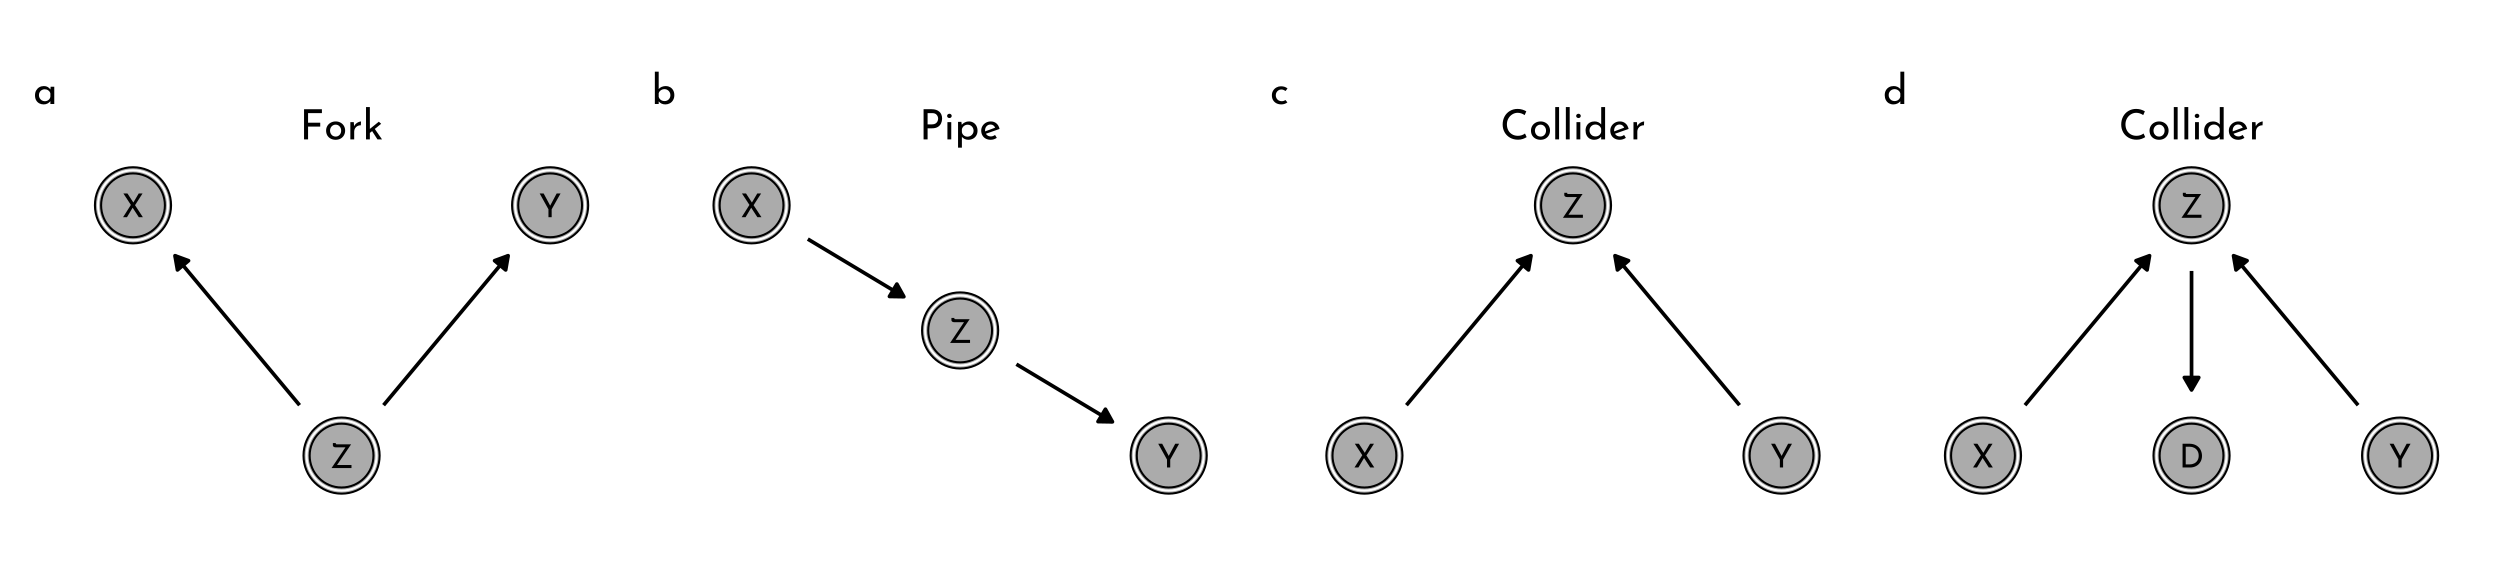 <?xml version="1.0" encoding="UTF-8"?>
<svg xmlns="http://www.w3.org/2000/svg" xmlns:xlink="http://www.w3.org/1999/xlink" width="864pt" height="198pt" viewBox="0 0 864 198" version="1.1">
<defs>
<g>
<symbol overflow="visible" id="glyph0-0">
<path style="stroke:none;" d=""/>
</symbol>
<symbol overflow="visible" id="glyph0-1">
<path style="stroke:none;" d="M 7.484 -1.062 L 7.484 0 L 0.578 0 L 2.516 -2.875 C 4.055 -5.195 5.02 -6.629 5.406 -7.172 L 1.984 -7.172 C 1.734 -7.172 1.516 -7.234 1.328 -7.359 C 1.141 -7.484 1.047 -7.648 1.047 -7.859 L 1.047 -8.641 L 2.062 -8.641 L 2.062 -8.484 C 2.062 -8.359 2.082 -8.281 2.125 -8.25 C 2.176 -8.227 2.281 -8.219 2.438 -8.219 L 7.359 -8.219 L 2.484 -1.062 Z M 7.484 -1.062 "/>
</symbol>
<symbol overflow="visible" id="glyph0-2">
<path style="stroke:none;" d="M 5.844 0 L 3.703 -3.281 L 1.75 0 L 0.391 0 L 3.094 -4.25 L 0.5 -8.219 L 1.906 -8.219 L 3.953 -5.078 L 5.812 -8.219 L 7.141 -8.219 L 4.531 -4.156 L 7.25 0 Z M 5.844 0 "/>
</symbol>
<symbol overflow="visible" id="glyph0-3">
<path style="stroke:none;" d="M 7.547 -8.219 L 4.469 -2.734 L 4.469 0 L 3.359 0 L 3.359 -2.734 L 0.312 -8.219 L 1.688 -8.219 L 3.953 -4 L 6.203 -8.219 Z M 7.547 -8.219 "/>
</symbol>
<symbol overflow="visible" id="glyph0-4">
<path style="stroke:none;" d="M 1.188 -8.219 L 3.438 -8.219 C 4.457 -8.219 5.301 -8.016 5.969 -7.609 C 6.645 -7.203 7.133 -6.676 7.438 -6.031 C 7.75 -5.395 7.906 -4.723 7.906 -4.016 C 7.906 -3.223 7.719 -2.52 7.344 -1.906 C 6.977 -1.289 6.484 -0.816 5.859 -0.484 C 5.234 -0.16 4.555 0 3.828 0 L 1.188 0 Z M 3.625 -1.062 C 4.227 -1.062 4.766 -1.18 5.234 -1.422 C 5.711 -1.66 6.086 -2.008 6.359 -2.469 C 6.629 -2.926 6.766 -3.469 6.766 -4.094 C 6.766 -4.738 6.625 -5.289 6.344 -5.75 C 6.062 -6.219 5.688 -6.57 5.219 -6.812 C 4.758 -7.051 4.258 -7.172 3.719 -7.172 L 2.281 -7.172 L 2.281 -1.062 Z M 3.625 -1.062 "/>
</symbol>
<symbol overflow="visible" id="glyph1-0">
<path style="stroke:none;" d=""/>
</symbol>
<symbol overflow="visible" id="glyph1-1">
<path style="stroke:none;" d="M 7.672 -10.422 L 7.672 -9.078 L 2.891 -9.078 L 2.891 -5.766 L 7.094 -5.766 L 7.094 -4.422 L 2.891 -4.422 L 2.891 0 L 1.5 0 L 1.5 -10.422 Z M 7.672 -10.422 "/>
</symbol>
<symbol overflow="visible" id="glyph1-2">
<path style="stroke:none;" d="M 0.641 -3.047 C 0.641 -3.629 0.781 -4.16 1.062 -4.641 C 1.352 -5.129 1.75 -5.508 2.25 -5.781 C 2.758 -6.062 3.332 -6.203 3.969 -6.203 C 4.594 -6.203 5.148 -6.062 5.641 -5.781 C 6.141 -5.508 6.523 -5.133 6.797 -4.656 C 7.078 -4.176 7.219 -3.641 7.219 -3.047 C 7.219 -2.441 7.078 -1.895 6.797 -1.406 C 6.523 -0.926 6.141 -0.547 5.641 -0.266 C 5.141 0.004 4.57 0.141 3.938 0.141 C 3.312 0.141 2.75 0.008 2.25 -0.25 C 1.75 -0.508 1.352 -0.879 1.062 -1.359 C 0.781 -1.848 0.641 -2.41 0.641 -3.047 Z M 2 -3.031 C 2 -2.656 2.082 -2.305 2.25 -1.984 C 2.414 -1.672 2.645 -1.422 2.938 -1.234 C 3.238 -1.055 3.566 -0.969 3.922 -0.969 C 4.473 -0.969 4.93 -1.16 5.297 -1.547 C 5.66 -1.941 5.844 -2.438 5.844 -3.031 C 5.844 -3.613 5.66 -4.102 5.297 -4.5 C 4.93 -4.895 4.473 -5.094 3.922 -5.094 C 3.555 -5.094 3.227 -5 2.938 -4.812 C 2.645 -4.625 2.414 -4.375 2.25 -4.062 C 2.082 -3.75 2 -3.406 2 -3.031 Z M 2 -3.031 "/>
</symbol>
<symbol overflow="visible" id="glyph1-3">
<path style="stroke:none;" d="M 2.469 -4.547 C 2.613 -4.879 2.828 -5.172 3.109 -5.422 C 3.398 -5.672 3.703 -5.859 4.016 -5.984 C 4.336 -6.117 4.617 -6.191 4.859 -6.203 L 4.797 -4.875 C 4.367 -4.883 3.977 -4.797 3.625 -4.609 C 3.27 -4.422 2.992 -4.156 2.797 -3.812 C 2.598 -3.469 2.5 -3.102 2.5 -2.719 L 2.5 0 L 1.172 0 L 1.172 -5.969 L 2.359 -5.969 Z M 2.469 -4.547 "/>
</symbol>
<symbol overflow="visible" id="glyph1-4">
<path style="stroke:none;" d="M 3.281 -2.859 L 2.5 -2.234 L 2.5 0 L 1.172 0 L 1.172 -11.172 L 2.5 -11.172 L 2.5 -3.625 L 5.594 -6.109 L 6.406 -5.391 L 4.203 -3.609 L 6.703 0 L 5.125 0 Z M 3.281 -2.859 "/>
</symbol>
<symbol overflow="visible" id="glyph1-5">
<path style="stroke:none;" d="M 7.297 -5.969 L 7.297 0 L 5.953 0 L 5.953 -0.984 C 5.742 -0.703 5.438 -0.441 5.031 -0.203 C 4.625 0.023 4.164 0.141 3.656 0.141 C 3.094 0.141 2.582 0.02 2.125 -0.219 C 1.664 -0.469 1.301 -0.828 1.031 -1.297 C 0.77 -1.766 0.641 -2.328 0.641 -2.984 C 0.641 -3.641 0.773 -4.207 1.047 -4.688 C 1.328 -5.176 1.695 -5.551 2.156 -5.812 C 2.625 -6.07 3.145 -6.203 3.719 -6.203 C 4.227 -6.203 4.672 -6.094 5.047 -5.875 C 5.422 -5.656 5.723 -5.367 5.953 -5.016 L 6.047 -5.969 Z M 4.016 -0.969 C 4.504 -0.969 4.926 -1.102 5.281 -1.375 C 5.633 -1.645 5.859 -2.02 5.953 -2.5 L 5.953 -3.672 C 5.836 -4.098 5.598 -4.441 5.234 -4.703 C 4.867 -4.961 4.445 -5.094 3.969 -5.094 C 3.613 -5.094 3.285 -5.004 2.984 -4.828 C 2.68 -4.66 2.441 -4.422 2.266 -4.109 C 2.086 -3.797 2 -3.441 2 -3.047 C 2 -2.672 2.086 -2.32 2.266 -2 C 2.453 -1.688 2.695 -1.438 3 -1.25 C 3.312 -1.062 3.648 -0.969 4.016 -0.969 Z M 4.016 -0.969 "/>
</symbol>
<symbol overflow="visible" id="glyph1-6">
<path style="stroke:none;" d="M 4.297 -10.422 C 5.43 -10.422 6.316 -10.133 6.953 -9.562 C 7.586 -9 7.906 -8.207 7.906 -7.188 C 7.906 -6.602 7.785 -6.055 7.547 -5.547 C 7.316 -5.035 6.941 -4.617 6.422 -4.297 C 5.898 -3.984 5.238 -3.828 4.438 -3.828 L 2.891 -3.828 L 2.891 0 L 1.5 0 L 1.5 -10.422 Z M 4.438 -5.188 C 4.938 -5.188 5.344 -5.289 5.656 -5.5 C 5.969 -5.707 6.191 -5.961 6.328 -6.266 C 6.461 -6.578 6.531 -6.875 6.531 -7.156 C 6.531 -7.656 6.363 -8.098 6.031 -8.484 C 5.707 -8.879 5.203 -9.078 4.516 -9.078 L 2.891 -9.078 L 2.891 -5.188 Z M 4.438 -5.188 "/>
</symbol>
<symbol overflow="visible" id="glyph1-7">
<path style="stroke:none;" d="M 2.5 -5.969 L 2.5 0 L 1.172 0 L 1.172 -5.969 Z M 1.062 -8.109 C 1.062 -8.328 1.141 -8.504 1.297 -8.641 C 1.461 -8.785 1.656 -8.859 1.875 -8.859 C 2.082 -8.859 2.266 -8.785 2.422 -8.641 C 2.578 -8.504 2.656 -8.328 2.656 -8.109 C 2.656 -7.898 2.578 -7.723 2.422 -7.578 C 2.266 -7.441 2.082 -7.375 1.875 -7.375 C 1.656 -7.375 1.461 -7.441 1.297 -7.578 C 1.141 -7.723 1.062 -7.898 1.062 -8.109 Z M 1.062 -8.109 "/>
</symbol>
<symbol overflow="visible" id="glyph1-8">
<path style="stroke:none;" d="M 4.938 -6.203 C 5.5 -6.203 6.004 -6.066 6.453 -5.797 C 6.898 -5.535 7.254 -5.16 7.516 -4.672 C 7.773 -4.191 7.906 -3.633 7.906 -3 C 7.906 -2.375 7.766 -1.82 7.484 -1.344 C 7.211 -0.875 6.832 -0.508 6.344 -0.25 C 5.852 0.008 5.305 0.141 4.703 0.141 C 4.266 0.141 3.848 0.047 3.453 -0.141 C 3.055 -0.328 2.738 -0.578 2.5 -0.891 L 2.5 2.859 L 1.172 2.859 L 1.172 -6.062 L 2.328 -6.062 L 2.453 -5.062 C 2.754 -5.406 3.117 -5.68 3.547 -5.891 C 3.973 -6.098 4.438 -6.203 4.938 -6.203 Z M 4.438 -0.938 C 4.812 -0.938 5.16 -1.023 5.484 -1.203 C 5.805 -1.379 6.062 -1.625 6.25 -1.938 C 6.445 -2.25 6.547 -2.598 6.547 -2.984 C 6.547 -3.379 6.453 -3.734 6.266 -4.047 C 6.086 -4.367 5.844 -4.617 5.531 -4.797 C 5.227 -4.984 4.895 -5.078 4.531 -5.078 C 4.02 -5.078 3.582 -4.93 3.219 -4.641 C 2.852 -4.359 2.613 -3.977 2.5 -3.5 L 2.5 -2.5 C 2.582 -2.039 2.801 -1.664 3.156 -1.375 C 3.52 -1.082 3.945 -0.938 4.438 -0.938 Z M 4.438 -0.938 "/>
</symbol>
<symbol overflow="visible" id="glyph1-9">
<path style="stroke:none;" d="M 3.969 -1.016 C 4.457 -1.016 4.941 -1.188 5.422 -1.531 L 6.031 -0.531 C 5.719 -0.32 5.375 -0.156 5 -0.031 C 4.633 0.082 4.281 0.141 3.938 0.141 C 3.27 0.141 2.688 0.004 2.188 -0.266 C 1.695 -0.535 1.316 -0.91 1.047 -1.391 C 0.773 -1.879 0.641 -2.426 0.641 -3.031 C 0.641 -3.613 0.785 -4.145 1.078 -4.625 C 1.379 -5.113 1.781 -5.5 2.281 -5.781 C 2.789 -6.062 3.352 -6.203 3.969 -6.203 C 4.738 -6.203 5.383 -5.973 5.906 -5.516 C 6.438 -5.066 6.797 -4.43 6.984 -3.609 L 2.266 -1.953 C 2.43 -1.66 2.66 -1.43 2.953 -1.266 C 3.254 -1.098 3.594 -1.016 3.969 -1.016 Z M 3.859 -5.141 C 3.316 -5.141 2.863 -4.945 2.5 -4.562 C 2.145 -4.176 1.969 -3.688 1.969 -3.094 C 1.969 -2.945 1.973 -2.836 1.984 -2.766 L 5.453 -4.047 C 5.316 -4.367 5.113 -4.629 4.844 -4.828 C 4.582 -5.035 4.254 -5.141 3.859 -5.141 Z M 3.859 -5.141 "/>
</symbol>
<symbol overflow="visible" id="glyph1-10">
<path style="stroke:none;" d="M 4.984 -6.203 C 5.523 -6.203 6.016 -6.07 6.453 -5.812 C 6.898 -5.562 7.254 -5.195 7.516 -4.719 C 7.773 -4.25 7.906 -3.703 7.906 -3.078 C 7.906 -2.43 7.766 -1.863 7.484 -1.375 C 7.211 -0.883 6.836 -0.508 6.359 -0.25 C 5.879 0.008 5.363 0.141 4.812 0.141 C 4.32 0.141 3.875 0.047 3.469 -0.141 C 3.07 -0.336 2.75 -0.598 2.5 -0.922 L 2.5 0 L 1.172 0 L 1.172 -11.172 L 2.5 -11.172 L 2.5 -5.172 C 2.75 -5.484 3.094 -5.734 3.531 -5.922 C 3.969 -6.109 4.453 -6.203 4.984 -6.203 Z M 4.531 -1.016 C 5.113 -1.016 5.594 -1.207 5.969 -1.594 C 6.352 -1.988 6.547 -2.484 6.547 -3.078 C 6.547 -3.461 6.453 -3.812 6.266 -4.125 C 6.086 -4.438 5.844 -4.68 5.531 -4.859 C 5.227 -5.047 4.895 -5.141 4.531 -5.141 C 4.031 -5.141 3.594 -5.004 3.219 -4.734 C 2.852 -4.473 2.613 -4.129 2.5 -3.703 L 2.5 -2.5 C 2.613 -2.062 2.852 -1.703 3.219 -1.422 C 3.594 -1.148 4.031 -1.016 4.531 -1.016 Z M 4.531 -1.016 "/>
</symbol>
<symbol overflow="visible" id="glyph1-11">
<path style="stroke:none;" d="M 9.141 -0.781 C 8.805 -0.562 8.383 -0.359 7.875 -0.172 C 7.363 0.016 6.801 0.109 6.188 0.109 C 5.125 0.109 4.188 -0.125 3.375 -0.594 C 2.562 -1.062 1.938 -1.691 1.5 -2.484 C 1.062 -3.285 0.844 -4.164 0.844 -5.125 C 0.844 -6.156 1.062 -7.082 1.5 -7.906 C 1.945 -8.727 2.562 -9.367 3.344 -9.828 C 4.133 -10.297 5.02 -10.531 6 -10.531 C 6.594 -10.531 7.141 -10.453 7.641 -10.297 C 8.148 -10.141 8.609 -9.941 9.016 -9.703 L 8.453 -8.391 C 7.66 -8.922 6.859 -9.188 6.047 -9.188 C 5.379 -9.188 4.758 -9.008 4.188 -8.656 C 3.613 -8.301 3.156 -7.816 2.812 -7.203 C 2.477 -6.598 2.312 -5.93 2.312 -5.203 C 2.312 -4.453 2.461 -3.773 2.766 -3.172 C 3.078 -2.566 3.523 -2.094 4.109 -1.75 C 4.691 -1.406 5.363 -1.234 6.125 -1.234 C 7.051 -1.234 7.863 -1.5 8.562 -2.031 Z M 9.141 -0.781 "/>
</symbol>
<symbol overflow="visible" id="glyph1-12">
<path style="stroke:none;" d="M 2.5 -11.172 L 2.5 0 L 1.172 0 L 1.172 -11.172 Z M 2.5 -11.172 "/>
</symbol>
<symbol overflow="visible" id="glyph1-13">
<path style="stroke:none;" d="M 7.391 -11.172 L 7.391 0 L 6.031 0 L 6.031 -0.938 C 5.75 -0.602 5.395 -0.336 4.969 -0.141 C 4.551 0.047 4.094 0.141 3.594 0.141 C 3.039 0.141 2.535 0.008 2.078 -0.25 C 1.629 -0.52 1.273 -0.898 1.016 -1.391 C 0.766 -1.879 0.641 -2.438 0.641 -3.062 C 0.641 -3.707 0.773 -4.266 1.047 -4.734 C 1.316 -5.211 1.688 -5.578 2.156 -5.828 C 2.625 -6.078 3.16 -6.203 3.766 -6.203 C 4.211 -6.203 4.645 -6.109 5.062 -5.922 C 5.477 -5.734 5.805 -5.477 6.047 -5.156 L 6.047 -11.172 Z M 4.016 -1.016 C 4.535 -1.016 4.973 -1.148 5.328 -1.422 C 5.691 -1.703 5.926 -2.078 6.031 -2.547 L 6.031 -3.672 C 5.914 -4.109 5.672 -4.461 5.297 -4.734 C 4.922 -5.004 4.492 -5.141 4.016 -5.141 C 3.648 -5.141 3.312 -5.051 3 -4.875 C 2.695 -4.695 2.453 -4.453 2.266 -4.141 C 2.086 -3.828 2 -3.473 2 -3.078 C 2 -2.691 2.086 -2.344 2.266 -2.031 C 2.453 -1.719 2.695 -1.469 3 -1.281 C 3.312 -1.102 3.648 -1.016 4.016 -1.016 Z M 4.016 -1.016 "/>
</symbol>
<symbol overflow="visible" id="glyph1-14">
<path style="stroke:none;" d="M 6 -0.562 C 5.738 -0.344 5.422 -0.172 5.047 -0.047 C 4.68 0.078 4.305 0.141 3.922 0.141 C 3.273 0.141 2.703 0.008 2.203 -0.25 C 1.711 -0.508 1.328 -0.875 1.047 -1.344 C 0.773 -1.82 0.641 -2.375 0.641 -3 C 0.641 -3.613 0.785 -4.156 1.078 -4.625 C 1.367 -5.102 1.754 -5.473 2.234 -5.734 C 2.711 -5.992 3.227 -6.125 3.781 -6.125 C 4.695 -6.125 5.453 -5.875 6.047 -5.375 L 5.375 -4.5 C 5.176 -4.633 4.953 -4.754 4.703 -4.859 C 4.461 -4.961 4.195 -5.016 3.906 -5.016 C 3.551 -5.016 3.227 -4.926 2.938 -4.75 C 2.645 -4.57 2.41 -4.328 2.234 -4.016 C 2.066 -3.711 1.984 -3.375 1.984 -3 C 1.984 -2.625 2.07 -2.281 2.25 -1.969 C 2.426 -1.664 2.664 -1.422 2.969 -1.234 C 3.281 -1.055 3.633 -0.969 4.031 -0.969 C 4.52 -0.969 4.945 -1.109 5.312 -1.391 Z M 6 -0.562 "/>
</symbol>
</g>
<clipPath id="clip1">
  <path d="M 32 57.117 L 60 57.117 L 60 85 L 32 85 Z M 32 57.117 "/>
</clipPath>
<clipPath id="clip2">
  <path d="M 176 57.117 L 204 57.117 L 204 85 L 176 85 Z M 176 57.117 "/>
</clipPath>
<clipPath id="clip3">
  <path d="M 246 57.117 L 273 57.117 L 273 85 L 246 85 Z M 246 57.117 "/>
</clipPath>
<clipPath id="clip4">
  <path d="M 246 57.117 L 274 57.117 L 274 85 L 246 85 Z M 246 57.117 "/>
</clipPath>
<clipPath id="clip5">
  <path d="M 530 57.117 L 557 57.117 L 557 85 L 530 85 Z M 530 57.117 "/>
</clipPath>
<clipPath id="clip6">
  <path d="M 530 57.117 L 558 57.117 L 558 85 L 530 85 Z M 530 57.117 "/>
</clipPath>
<clipPath id="clip7">
  <path d="M 744 57.117 L 771 57.117 L 771 85 L 744 85 Z M 744 57.117 "/>
</clipPath>
<clipPath id="clip8">
  <path d="M 743 57.117 L 771 57.117 L 771 85 L 743 85 Z M 743 57.117 "/>
</clipPath>
</defs>
<g id="surface194">
<rect x="0" y="0" width="864" height="198" style="fill:rgb(100%,100%,100%);fill-opacity:1;stroke:none;"/>
<path style="fill:none;stroke-width:1.28;stroke-linecap:butt;stroke-linejoin:round;stroke:rgb(0%,0%,0%);stroke-opacity:1;stroke-miterlimit:1;" d="M 103.527 140.031 L 103.484 139.977 L 102.754 139.105 L 102.027 138.23 L 101.297 137.355 L 100.57 136.484 L 99.844 135.609 L 99.113 134.734 L 98.387 133.863 L 97.66 132.988 L 96.93 132.113 L 96.203 131.242 L 95.473 130.367 L 94.746 129.492 L 94.02 128.621 L 93.289 127.746 L 92.562 126.871 L 91.832 126 L 90.379 124.25 L 89.648 123.379 L 88.922 122.504 L 88.191 121.629 L 87.465 120.758 L 86.738 119.883 L 86.008 119.008 L 85.281 118.137 L 84.555 117.262 L 83.824 116.387 L 83.098 115.516 L 82.367 114.641 L 81.641 113.766 L 80.914 112.895 L 80.184 112.02 L 79.457 111.145 L 78.727 110.273 L 77.273 108.523 L 76.543 107.652 L 75.816 106.777 L 75.086 105.902 L 74.359 105.031 L 73.633 104.156 L 72.902 103.281 L 72.176 102.41 L 71.445 101.535 L 70.719 100.66 L 69.992 99.789 L 69.262 98.914 L 68.535 98.039 L 67.809 97.168 L 67.078 96.293 L 66.352 95.418 L 65.621 94.547 L 64.168 92.797 L 63.438 91.926 L 62.711 91.051 L 61.98 90.176 L 61.254 89.305 L 60.527 88.43 L 60.48 88.375 "/>
<path style="fill-rule:nonzero;fill:rgb(0%,0%,0%);fill-opacity:1;stroke-width:1.28;stroke-linecap:butt;stroke-linejoin:round;stroke:rgb(0%,0%,0%);stroke-opacity:1;stroke-miterlimit:1;" d="M 65.156 90.094 L 60.48 88.375 L 61.332 93.285 Z M 65.156 90.094 "/>
<path style="fill:none;stroke-width:1.28;stroke-linecap:butt;stroke-linejoin:round;stroke:rgb(0%,0%,0%);stroke-opacity:1;stroke-miterlimit:1;" d="M 132.562 140.031 L 132.605 139.977 L 133.336 139.105 L 134.789 137.355 L 135.52 136.484 L 136.246 135.609 L 136.977 134.734 L 137.703 133.863 L 138.43 132.988 L 139.16 132.113 L 139.887 131.242 L 140.613 130.367 L 141.344 129.492 L 142.07 128.621 L 142.801 127.746 L 143.527 126.871 L 144.254 126 L 144.984 125.125 L 145.711 124.25 L 146.441 123.379 L 147.895 121.629 L 148.625 120.758 L 149.352 119.883 L 150.082 119.008 L 150.809 118.137 L 151.535 117.262 L 152.266 116.387 L 152.992 115.516 L 153.719 114.641 L 154.449 113.766 L 155.176 112.895 L 155.906 112.02 L 156.633 111.145 L 157.359 110.273 L 158.09 109.398 L 158.816 108.523 L 159.547 107.652 L 161 105.902 L 161.73 105.031 L 162.457 104.156 L 163.188 103.281 L 163.914 102.41 L 164.641 101.535 L 165.371 100.66 L 166.098 99.789 L 166.828 98.914 L 167.555 98.039 L 168.281 97.168 L 169.012 96.293 L 169.738 95.418 L 170.465 94.547 L 171.195 93.672 L 171.922 92.797 L 172.652 91.926 L 174.105 90.176 L 174.836 89.305 L 175.562 88.43 L 175.605 88.375 "/>
<path style="fill-rule:nonzero;fill:rgb(0%,0%,0%);fill-opacity:1;stroke-width:1.28;stroke-linecap:butt;stroke-linejoin:round;stroke:rgb(0%,0%,0%);stroke-opacity:1;stroke-miterlimit:1;" d="M 174.758 93.285 L 175.605 88.375 L 170.934 90.094 Z M 174.758 93.285 "/>
<path style="fill-rule:nonzero;fill:rgb(67.059%,67.059%,67.059%);fill-opacity:1;stroke-width:0.709;stroke-linecap:round;stroke-linejoin:round;stroke:rgb(0%,0%,0%);stroke-opacity:1;stroke-miterlimit:10;" d="M 131.203 157.453 C 131.203 164.719 125.312 170.609 118.043 170.609 C 110.777 170.609 104.887 164.719 104.887 157.453 C 104.887 150.184 110.777 144.293 118.043 144.293 C 125.312 144.293 131.203 150.184 131.203 157.453 "/>
<g clip-path="url(#clip1)" clip-rule="nonzero">
<path style="fill-rule:nonzero;fill:rgb(67.059%,67.059%,67.059%);fill-opacity:1;stroke-width:0.709;stroke-linecap:round;stroke-linejoin:round;stroke:rgb(0%,0%,0%);stroke-opacity:1;stroke-miterlimit:10;" d="M 59.121 70.953 C 59.121 78.223 53.23 84.113 45.965 84.113 C 38.699 84.113 32.805 78.223 32.805 70.953 C 32.805 63.688 38.699 57.797 45.965 57.797 C 53.23 57.797 59.121 63.688 59.121 70.953 "/>
</g>
<g clip-path="url(#clip2)" clip-rule="nonzero">
<path style="fill-rule:nonzero;fill:rgb(67.059%,67.059%,67.059%);fill-opacity:1;stroke-width:0.709;stroke-linecap:round;stroke-linejoin:round;stroke:rgb(0%,0%,0%);stroke-opacity:1;stroke-miterlimit:10;" d="M 203.281 70.953 C 203.281 78.223 197.391 84.113 190.125 84.113 C 182.859 84.113 176.965 78.223 176.965 70.953 C 176.965 63.688 182.859 57.797 190.125 57.797 C 197.391 57.797 203.281 63.688 203.281 70.953 "/>
</g>
<path style="fill-rule:nonzero;fill:rgb(67.059%,67.059%,67.059%);fill-opacity:1;stroke-width:0.709;stroke-linecap:round;stroke-linejoin:round;stroke:rgb(100%,100%,100%);stroke-opacity:1;stroke-miterlimit:10;" d="M 130.137 157.453 C 130.137 164.129 124.723 169.543 118.043 169.543 C 111.367 169.543 105.953 164.129 105.953 157.453 C 105.953 150.773 111.367 145.359 118.043 145.359 C 124.723 145.359 130.137 150.773 130.137 157.453 "/>
<path style="fill-rule:nonzero;fill:rgb(67.059%,67.059%,67.059%);fill-opacity:1;stroke-width:0.709;stroke-linecap:round;stroke-linejoin:round;stroke:rgb(100%,100%,100%);stroke-opacity:1;stroke-miterlimit:10;" d="M 58.055 70.953 C 58.055 77.633 52.641 83.047 45.965 83.047 C 39.285 83.047 33.875 77.633 33.875 70.953 C 33.875 64.277 39.285 58.863 45.965 58.863 C 52.641 58.863 58.055 64.277 58.055 70.953 "/>
<path style="fill-rule:nonzero;fill:rgb(67.059%,67.059%,67.059%);fill-opacity:1;stroke-width:0.709;stroke-linecap:round;stroke-linejoin:round;stroke:rgb(100%,100%,100%);stroke-opacity:1;stroke-miterlimit:10;" d="M 202.215 70.953 C 202.215 77.633 196.801 83.047 190.125 83.047 C 183.445 83.047 178.035 77.633 178.035 70.953 C 178.035 64.277 183.445 58.863 190.125 58.863 C 196.801 58.863 202.215 64.277 202.215 70.953 "/>
<path style="fill-rule:nonzero;fill:rgb(67.059%,67.059%,67.059%);fill-opacity:1;stroke-width:0.709;stroke-linecap:round;stroke-linejoin:round;stroke:rgb(0%,0%,0%);stroke-opacity:1;stroke-miterlimit:10;" d="M 129.07 157.453 C 129.07 163.539 124.133 168.477 118.043 168.477 C 111.957 168.477 107.02 163.539 107.02 157.453 C 107.02 151.363 111.957 146.426 118.043 146.426 C 124.133 146.426 129.07 151.363 129.07 157.453 "/>
<path style="fill-rule:nonzero;fill:rgb(67.059%,67.059%,67.059%);fill-opacity:1;stroke-width:0.709;stroke-linecap:round;stroke-linejoin:round;stroke:rgb(0%,0%,0%);stroke-opacity:1;stroke-miterlimit:10;" d="M 56.988 70.953 C 56.988 77.043 52.055 81.98 45.965 81.98 C 39.875 81.98 34.941 77.043 34.941 70.953 C 34.941 64.867 39.875 59.93 45.965 59.93 C 52.055 59.93 56.988 64.867 56.988 70.953 "/>
<path style="fill-rule:nonzero;fill:rgb(67.059%,67.059%,67.059%);fill-opacity:1;stroke-width:0.709;stroke-linecap:round;stroke-linejoin:round;stroke:rgb(0%,0%,0%);stroke-opacity:1;stroke-miterlimit:10;" d="M 201.148 70.953 C 201.148 77.043 196.215 81.98 190.125 81.98 C 184.035 81.98 179.102 77.043 179.102 70.953 C 179.102 64.867 184.035 59.93 190.125 59.93 C 196.215 59.93 201.148 64.867 201.148 70.953 "/>
<g style="fill:rgb(0%,0%,0%);fill-opacity:1;">
  <use xlink:href="#glyph0-1" x="113.988" y="161.77"/>
</g>
<g style="fill:rgb(0%,0%,0%);fill-opacity:1;">
  <use xlink:href="#glyph0-2" x="42.133" y="75.07"/>
</g>
<g style="fill:rgb(0%,0%,0%);fill-opacity:1;">
  <use xlink:href="#glyph0-3" x="186.188" y="75.07"/>
</g>
<g style="fill:rgb(0%,0%,0%);fill-opacity:1;">
  <use xlink:href="#glyph1-1" x="103.578" y="48.172"/>
  <use xlink:href="#glyph1-2" x="112.06" y="48.172"/>
  <use xlink:href="#glyph1-3" x="119.908" y="48.172"/>
  <use xlink:href="#glyph1-4" x="125.322" y="48.172"/>
</g>
<g style="fill:rgb(0%,0%,0%);fill-opacity:1;">
  <use xlink:href="#glyph1-5" x="11.457" y="35.945"/>
</g>
<path style="fill:none;stroke-width:1.28;stroke-linecap:butt;stroke-linejoin:round;stroke:rgb(0%,0%,0%);stroke-opacity:1;stroke-miterlimit:1;" d="M 279.184 82.621 L 279.398 82.75 L 280.125 83.188 L 280.855 83.625 L 281.582 84.059 L 282.309 84.496 L 283.039 84.934 L 283.766 85.371 L 284.496 85.809 L 285.223 86.246 L 285.949 86.68 L 286.68 87.117 L 288.133 87.992 L 288.863 88.43 L 289.59 88.867 L 290.32 89.305 L 291.047 89.738 L 291.773 90.176 L 292.504 90.613 L 293.23 91.051 L 293.961 91.488 L 294.688 91.926 L 295.414 92.359 L 296.145 92.797 L 296.871 93.234 L 297.602 93.672 L 299.055 94.547 L 299.785 94.98 L 301.238 95.855 L 301.969 96.293 L 302.695 96.73 L 303.426 97.168 L 304.152 97.602 L 304.879 98.039 L 305.609 98.477 L 306.336 98.914 L 307.066 99.352 L 307.793 99.789 L 308.52 100.223 L 309.25 100.66 L 309.977 101.098 L 310.707 101.535 L 312.16 102.41 L 312.375 102.535 "/>
<path style="fill-rule:nonzero;fill:rgb(0%,0%,0%);fill-opacity:1;stroke-width:1.28;stroke-linecap:butt;stroke-linejoin:round;stroke:rgb(0%,0%,0%);stroke-opacity:1;stroke-miterlimit:1;" d="M 307.395 102.453 L 312.375 102.535 L 309.957 98.18 Z M 307.395 102.453 "/>
<path style="fill:none;stroke-width:1.28;stroke-linecap:butt;stroke-linejoin:round;stroke:rgb(0%,0%,0%);stroke-opacity:1;stroke-miterlimit:1;" d="M 351.266 125.871 L 351.477 126 L 352.207 126.434 L 352.934 126.871 L 353.664 127.309 L 355.117 128.184 L 355.848 128.621 L 356.574 129.055 L 357.301 129.492 L 358.031 129.93 L 358.758 130.367 L 359.488 130.805 L 360.215 131.242 L 360.941 131.676 L 361.672 132.113 L 362.398 132.551 L 363.129 132.988 L 364.582 133.863 L 365.312 134.297 L 366.039 134.734 L 366.77 135.172 L 368.223 136.047 L 368.953 136.484 L 369.68 136.918 L 370.406 137.355 L 371.137 137.793 L 371.863 138.23 L 372.594 138.668 L 373.32 139.105 L 374.047 139.539 L 374.777 139.977 L 375.504 140.414 L 376.234 140.852 L 377.688 141.727 L 378.418 142.16 L 379.145 142.598 L 379.875 143.035 L 381.328 143.91 L 382.059 144.348 L 382.785 144.781 L 383.512 145.219 L 384.242 145.656 L 384.453 145.785 "/>
<path style="fill-rule:nonzero;fill:rgb(0%,0%,0%);fill-opacity:1;stroke-width:1.28;stroke-linecap:butt;stroke-linejoin:round;stroke:rgb(0%,0%,0%);stroke-opacity:1;stroke-miterlimit:1;" d="M 379.473 145.699 L 384.453 145.785 L 382.035 141.43 Z M 379.473 145.699 "/>
<g clip-path="url(#clip3)" clip-rule="nonzero">
<path style=" stroke:none;fill-rule:nonzero;fill:rgb(67.059%,67.059%,67.059%);fill-opacity:1;" d="M 272.898 70.953 C 272.898 78.223 267.008 84.113 259.738 84.113 C 252.473 84.113 246.582 78.223 246.582 70.953 C 246.582 63.688 252.473 57.797 259.738 57.797 C 267.008 57.797 272.898 63.688 272.898 70.953 "/>
</g>
<g clip-path="url(#clip4)" clip-rule="nonzero">
<path style="fill:none;stroke-width:0.709;stroke-linecap:round;stroke-linejoin:round;stroke:rgb(0%,0%,0%);stroke-opacity:1;stroke-miterlimit:10;" d="M 272.898 70.953 C 272.898 78.223 267.008 84.113 259.738 84.113 C 252.473 84.113 246.582 78.223 246.582 70.953 C 246.582 63.688 252.473 57.797 259.738 57.797 C 267.008 57.797 272.898 63.688 272.898 70.953 "/>
</g>
<path style="fill-rule:nonzero;fill:rgb(67.059%,67.059%,67.059%);fill-opacity:1;stroke-width:0.709;stroke-linecap:round;stroke-linejoin:round;stroke:rgb(0%,0%,0%);stroke-opacity:1;stroke-miterlimit:10;" d="M 344.977 114.203 C 344.977 121.469 339.086 127.359 331.82 127.359 C 324.551 127.359 318.66 121.469 318.66 114.203 C 318.66 106.938 324.551 101.047 331.82 101.047 C 339.086 101.047 344.977 106.938 344.977 114.203 "/>
<path style="fill-rule:nonzero;fill:rgb(67.059%,67.059%,67.059%);fill-opacity:1;stroke-width:0.709;stroke-linecap:round;stroke-linejoin:round;stroke:rgb(0%,0%,0%);stroke-opacity:1;stroke-miterlimit:10;" d="M 417.059 157.453 C 417.059 164.719 411.168 170.609 403.898 170.609 C 396.633 170.609 390.742 164.719 390.742 157.453 C 390.742 150.184 396.633 144.293 403.898 144.293 C 411.168 144.293 417.059 150.184 417.059 157.453 "/>
<path style="fill-rule:nonzero;fill:rgb(67.059%,67.059%,67.059%);fill-opacity:1;stroke-width:0.709;stroke-linecap:round;stroke-linejoin:round;stroke:rgb(100%,100%,100%);stroke-opacity:1;stroke-miterlimit:10;" d="M 271.832 70.953 C 271.832 77.633 266.418 83.047 259.738 83.047 C 253.062 83.047 247.648 77.633 247.648 70.953 C 247.648 64.277 253.062 58.863 259.738 58.863 C 266.418 58.863 271.832 64.277 271.832 70.953 "/>
<path style="fill-rule:nonzero;fill:rgb(67.059%,67.059%,67.059%);fill-opacity:1;stroke-width:0.709;stroke-linecap:round;stroke-linejoin:round;stroke:rgb(100%,100%,100%);stroke-opacity:1;stroke-miterlimit:10;" d="M 343.91 114.203 C 343.91 120.883 338.496 126.293 331.82 126.293 C 325.141 126.293 319.73 120.883 319.73 114.203 C 319.73 107.527 325.141 102.113 331.82 102.113 C 338.496 102.113 343.91 107.527 343.91 114.203 "/>
<path style="fill-rule:nonzero;fill:rgb(67.059%,67.059%,67.059%);fill-opacity:1;stroke-width:0.709;stroke-linecap:round;stroke-linejoin:round;stroke:rgb(100%,100%,100%);stroke-opacity:1;stroke-miterlimit:10;" d="M 415.992 157.453 C 415.992 164.129 410.578 169.543 403.898 169.543 C 397.223 169.543 391.809 164.129 391.809 157.453 C 391.809 150.773 397.223 145.359 403.898 145.359 C 410.578 145.359 415.992 150.773 415.992 157.453 "/>
<path style="fill-rule:nonzero;fill:rgb(67.059%,67.059%,67.059%);fill-opacity:1;stroke-width:0.709;stroke-linecap:round;stroke-linejoin:round;stroke:rgb(0%,0%,0%);stroke-opacity:1;stroke-miterlimit:10;" d="M 270.762 70.953 C 270.762 77.043 265.828 81.98 259.738 81.98 C 253.652 81.98 248.715 77.043 248.715 70.953 C 248.715 64.867 253.652 59.93 259.738 59.93 C 265.828 59.93 270.762 64.867 270.762 70.953 "/>
<path style="fill-rule:nonzero;fill:rgb(67.059%,67.059%,67.059%);fill-opacity:1;stroke-width:0.709;stroke-linecap:round;stroke-linejoin:round;stroke:rgb(0%,0%,0%);stroke-opacity:1;stroke-miterlimit:10;" d="M 342.844 114.203 C 342.844 120.293 337.906 125.227 331.82 125.227 C 325.73 125.227 320.797 120.293 320.797 114.203 C 320.797 108.113 325.73 103.18 331.82 103.18 C 337.906 103.18 342.844 108.113 342.844 114.203 "/>
<path style="fill-rule:nonzero;fill:rgb(67.059%,67.059%,67.059%);fill-opacity:1;stroke-width:0.709;stroke-linecap:round;stroke-linejoin:round;stroke:rgb(0%,0%,0%);stroke-opacity:1;stroke-miterlimit:10;" d="M 414.926 157.453 C 414.926 163.539 409.988 168.477 403.898 168.477 C 397.812 168.477 392.875 163.539 392.875 157.453 C 392.875 151.363 397.812 146.426 403.898 146.426 C 409.988 146.426 414.926 151.363 414.926 157.453 "/>
<g style="fill:rgb(0%,0%,0%);fill-opacity:1;">
  <use xlink:href="#glyph0-2" x="255.91" y="75.07"/>
</g>
<g style="fill:rgb(0%,0%,0%);fill-opacity:1;">
  <use xlink:href="#glyph0-1" x="327.762" y="118.523"/>
</g>
<g style="fill:rgb(0%,0%,0%);fill-opacity:1;">
  <use xlink:href="#glyph0-3" x="399.961" y="161.566"/>
</g>
<g style="fill:rgb(0%,0%,0%);fill-opacity:1;">
  <use xlink:href="#glyph1-6" x="317.688" y="48.172"/>
  <use xlink:href="#glyph1-7" x="326.255" y="48.172"/>
  <use xlink:href="#glyph1-8" x="329.928" y="48.172"/>
  <use xlink:href="#glyph1-9" x="338.467" y="48.172"/>
</g>
<g style="fill:rgb(0%,0%,0%);fill-opacity:1;">
  <use xlink:href="#glyph1-10" x="225.145" y="35.945"/>
</g>
<path style="fill:none;stroke-width:1.28;stroke-linecap:butt;stroke-linejoin:round;stroke:rgb(0%,0%,0%);stroke-opacity:1;stroke-miterlimit:1;" d="M 486.059 140.031 L 486.102 139.977 L 486.832 139.105 L 487.559 138.23 L 488.289 137.355 L 489.016 136.484 L 489.742 135.609 L 490.473 134.734 L 491.199 133.863 L 491.93 132.988 L 492.656 132.113 L 493.383 131.242 L 494.113 130.367 L 494.84 129.492 L 495.57 128.621 L 497.023 126.871 L 497.754 126 L 499.207 124.25 L 499.938 123.379 L 500.664 122.504 L 501.395 121.629 L 502.121 120.758 L 502.848 119.883 L 503.578 119.008 L 504.305 118.137 L 505.035 117.262 L 505.762 116.387 L 506.488 115.516 L 507.219 114.641 L 507.945 113.766 L 508.676 112.895 L 510.129 111.145 L 510.859 110.273 L 512.312 108.523 L 513.043 107.652 L 513.77 106.777 L 514.5 105.902 L 515.227 105.031 L 515.953 104.156 L 516.684 103.281 L 517.41 102.41 L 518.141 101.535 L 518.867 100.66 L 519.594 99.789 L 520.324 98.914 L 521.051 98.039 L 521.781 97.168 L 523.234 95.418 L 523.965 94.547 L 525.418 92.797 L 526.148 91.926 L 526.875 91.051 L 527.605 90.176 L 528.332 89.305 L 529.059 88.43 L 529.105 88.375 "/>
<path style="fill-rule:nonzero;fill:rgb(0%,0%,0%);fill-opacity:1;stroke-width:1.28;stroke-linecap:butt;stroke-linejoin:round;stroke:rgb(0%,0%,0%);stroke-opacity:1;stroke-miterlimit:1;" d="M 528.258 93.285 L 529.105 88.375 L 524.43 90.094 Z M 528.258 93.285 "/>
<path style="fill:none;stroke-width:1.28;stroke-linecap:butt;stroke-linejoin:round;stroke:rgb(0%,0%,0%);stroke-opacity:1;stroke-miterlimit:1;" d="M 601.184 140.031 L 601.141 139.977 L 600.414 139.105 L 599.684 138.23 L 598.957 137.355 L 598.227 136.484 L 596.773 134.734 L 596.043 133.863 L 595.316 132.988 L 594.586 132.113 L 593.859 131.242 L 593.133 130.367 L 592.402 129.492 L 591.676 128.621 L 590.949 127.746 L 590.219 126.871 L 589.492 126 L 588.762 125.125 L 588.035 124.25 L 587.309 123.379 L 586.578 122.504 L 585.852 121.629 L 585.121 120.758 L 583.668 119.008 L 582.938 118.137 L 582.211 117.262 L 581.48 116.387 L 580.754 115.516 L 580.027 114.641 L 579.297 113.766 L 578.57 112.895 L 577.844 112.02 L 577.113 111.145 L 576.387 110.273 L 575.656 109.398 L 574.93 108.523 L 574.203 107.652 L 573.473 106.777 L 572.746 105.902 L 572.016 105.031 L 570.562 103.281 L 569.832 102.41 L 569.105 101.535 L 568.375 100.66 L 567.648 99.789 L 566.922 98.914 L 566.191 98.039 L 565.465 97.168 L 564.738 96.293 L 564.008 95.418 L 563.281 94.547 L 562.551 93.672 L 561.824 92.797 L 561.098 91.926 L 560.367 91.051 L 559.641 90.176 L 558.91 89.305 L 558.184 88.43 L 558.141 88.375 "/>
<path style="fill-rule:nonzero;fill:rgb(0%,0%,0%);fill-opacity:1;stroke-width:1.28;stroke-linecap:butt;stroke-linejoin:round;stroke:rgb(0%,0%,0%);stroke-opacity:1;stroke-miterlimit:1;" d="M 562.816 90.094 L 558.141 88.375 L 558.988 93.285 Z M 562.816 90.094 "/>
<path style="fill-rule:nonzero;fill:rgb(67.059%,67.059%,67.059%);fill-opacity:1;stroke-width:0.709;stroke-linecap:round;stroke-linejoin:round;stroke:rgb(0%,0%,0%);stroke-opacity:1;stroke-miterlimit:10;" d="M 484.699 157.453 C 484.699 164.719 478.809 170.609 471.543 170.609 C 464.273 170.609 458.383 164.719 458.383 157.453 C 458.383 150.184 464.273 144.293 471.543 144.293 C 478.809 144.293 484.699 150.184 484.699 157.453 "/>
<path style="fill-rule:nonzero;fill:rgb(67.059%,67.059%,67.059%);fill-opacity:1;stroke-width:0.709;stroke-linecap:round;stroke-linejoin:round;stroke:rgb(0%,0%,0%);stroke-opacity:1;stroke-miterlimit:10;" d="M 628.859 157.453 C 628.859 164.719 622.969 170.609 615.703 170.609 C 608.434 170.609 602.543 164.719 602.543 157.453 C 602.543 150.184 608.434 144.293 615.703 144.293 C 622.969 144.293 628.859 150.184 628.859 157.453 "/>
<g clip-path="url(#clip5)" clip-rule="nonzero">
<path style=" stroke:none;fill-rule:nonzero;fill:rgb(67.059%,67.059%,67.059%);fill-opacity:1;" d="M 556.781 70.953 C 556.781 78.223 550.891 84.113 543.621 84.113 C 536.355 84.113 530.465 78.223 530.465 70.953 C 530.465 63.688 536.355 57.797 543.621 57.797 C 550.891 57.797 556.781 63.688 556.781 70.953 "/>
</g>
<g clip-path="url(#clip6)" clip-rule="nonzero">
<path style="fill:none;stroke-width:0.709;stroke-linecap:round;stroke-linejoin:round;stroke:rgb(0%,0%,0%);stroke-opacity:1;stroke-miterlimit:10;" d="M 556.781 70.953 C 556.781 78.223 550.891 84.113 543.621 84.113 C 536.355 84.113 530.465 78.223 530.465 70.953 C 530.465 63.688 536.355 57.797 543.621 57.797 C 550.891 57.797 556.781 63.688 556.781 70.953 "/>
</g>
<path style="fill-rule:nonzero;fill:rgb(67.059%,67.059%,67.059%);fill-opacity:1;stroke-width:0.709;stroke-linecap:round;stroke-linejoin:round;stroke:rgb(100%,100%,100%);stroke-opacity:1;stroke-miterlimit:10;" d="M 483.633 157.453 C 483.633 164.129 478.219 169.543 471.543 169.543 C 464.863 169.543 459.449 164.129 459.449 157.453 C 459.449 150.773 464.863 145.359 471.543 145.359 C 478.219 145.359 483.633 150.773 483.633 157.453 "/>
<path style="fill-rule:nonzero;fill:rgb(67.059%,67.059%,67.059%);fill-opacity:1;stroke-width:0.709;stroke-linecap:round;stroke-linejoin:round;stroke:rgb(100%,100%,100%);stroke-opacity:1;stroke-miterlimit:10;" d="M 627.793 157.453 C 627.793 164.129 622.379 169.543 615.703 169.543 C 609.023 169.543 603.609 164.129 603.609 157.453 C 603.609 150.773 609.023 145.359 615.703 145.359 C 622.379 145.359 627.793 150.773 627.793 157.453 "/>
<path style="fill-rule:nonzero;fill:rgb(67.059%,67.059%,67.059%);fill-opacity:1;stroke-width:0.709;stroke-linecap:round;stroke-linejoin:round;stroke:rgb(100%,100%,100%);stroke-opacity:1;stroke-miterlimit:10;" d="M 555.715 70.953 C 555.715 77.633 550.301 83.047 543.621 83.047 C 536.945 83.047 531.531 77.633 531.531 70.953 C 531.531 64.277 536.945 58.863 543.621 58.863 C 550.301 58.863 555.715 64.277 555.715 70.953 "/>
<path style="fill-rule:nonzero;fill:rgb(67.059%,67.059%,67.059%);fill-opacity:1;stroke-width:0.709;stroke-linecap:round;stroke-linejoin:round;stroke:rgb(0%,0%,0%);stroke-opacity:1;stroke-miterlimit:10;" d="M 482.566 157.453 C 482.566 163.539 477.629 168.477 471.543 168.477 C 465.453 168.477 460.516 163.539 460.516 157.453 C 460.516 151.363 465.453 146.426 471.543 146.426 C 477.629 146.426 482.566 151.363 482.566 157.453 "/>
<path style="fill-rule:nonzero;fill:rgb(67.059%,67.059%,67.059%);fill-opacity:1;stroke-width:0.709;stroke-linecap:round;stroke-linejoin:round;stroke:rgb(0%,0%,0%);stroke-opacity:1;stroke-miterlimit:10;" d="M 626.727 157.453 C 626.727 163.539 621.789 168.477 615.703 168.477 C 609.613 168.477 604.68 163.539 604.68 157.453 C 604.68 151.363 609.613 146.426 615.703 146.426 C 621.789 146.426 626.727 151.363 626.727 157.453 "/>
<path style="fill-rule:nonzero;fill:rgb(67.059%,67.059%,67.059%);fill-opacity:1;stroke-width:0.709;stroke-linecap:round;stroke-linejoin:round;stroke:rgb(0%,0%,0%);stroke-opacity:1;stroke-miterlimit:10;" d="M 554.645 70.953 C 554.645 77.043 549.711 81.98 543.621 81.98 C 537.535 81.98 532.598 77.043 532.598 70.953 C 532.598 64.867 537.535 59.93 543.621 59.93 C 549.711 59.93 554.645 64.867 554.645 70.953 "/>
<g style="fill:rgb(0%,0%,0%);fill-opacity:1;">
  <use xlink:href="#glyph0-2" x="467.711" y="161.566"/>
</g>
<g style="fill:rgb(0%,0%,0%);fill-opacity:1;">
  <use xlink:href="#glyph0-3" x="611.766" y="161.566"/>
</g>
<g style="fill:rgb(0%,0%,0%);fill-opacity:1;">
  <use xlink:href="#glyph0-1" x="539.566" y="75.273"/>
</g>
<g style="fill:rgb(0%,0%,0%);fill-opacity:1;">
  <use xlink:href="#glyph1-11" x="518.473" y="48.172"/>
  <use xlink:href="#glyph1-2" x="528.466" y="48.172"/>
  <use xlink:href="#glyph1-12" x="536.314" y="48.172"/>
  <use xlink:href="#glyph1-12" x="539.986" y="48.172"/>
  <use xlink:href="#glyph1-7" x="543.658" y="48.172"/>
  <use xlink:href="#glyph1-13" x="547.33" y="48.172"/>
  <use xlink:href="#glyph1-9" x="555.869" y="48.172"/>
  <use xlink:href="#glyph1-3" x="563.357" y="48.172"/>
</g>
<g style="fill:rgb(0%,0%,0%);fill-opacity:1;">
  <use xlink:href="#glyph1-14" x="438.922" y="35.945"/>
</g>
<path style="fill:none;stroke-width:1.28;stroke-linecap:butt;stroke-linejoin:round;stroke:rgb(0%,0%,0%);stroke-opacity:1;stroke-miterlimit:1;" d="M 699.836 140.031 L 699.879 139.977 L 700.605 139.105 L 701.336 138.23 L 702.062 137.355 L 702.789 136.484 L 703.52 135.609 L 704.246 134.734 L 704.977 133.863 L 706.43 132.113 L 707.16 131.242 L 707.887 130.367 L 708.617 129.492 L 709.344 128.621 L 710.07 127.746 L 710.801 126.871 L 711.527 126 L 712.254 125.125 L 712.984 124.25 L 713.711 123.379 L 714.441 122.504 L 715.168 121.629 L 715.895 120.758 L 716.625 119.883 L 717.352 119.008 L 718.082 118.137 L 719.535 116.387 L 720.266 115.516 L 720.992 114.641 L 721.723 113.766 L 722.449 112.895 L 723.176 112.02 L 723.906 111.145 L 724.633 110.273 L 725.363 109.398 L 726.09 108.523 L 726.816 107.652 L 727.547 106.777 L 728.273 105.902 L 729 105.031 L 729.73 104.156 L 730.457 103.281 L 731.188 102.41 L 732.641 100.66 L 733.371 99.789 L 734.098 98.914 L 734.828 98.039 L 735.555 97.168 L 736.281 96.293 L 737.012 95.418 L 737.738 94.547 L 738.469 93.672 L 739.195 92.797 L 739.922 91.926 L 740.652 91.051 L 741.379 90.176 L 742.105 89.305 L 742.836 88.43 L 742.879 88.375 "/>
<path style="fill-rule:nonzero;fill:rgb(0%,0%,0%);fill-opacity:1;stroke-width:1.28;stroke-linecap:butt;stroke-linejoin:round;stroke:rgb(0%,0%,0%);stroke-opacity:1;stroke-miterlimit:1;" d="M 742.031 93.285 L 742.879 88.375 L 738.203 90.094 Z M 742.031 93.285 "/>
<path style="fill:none;stroke-width:1.28;stroke-linecap:butt;stroke-linejoin:round;stroke:rgb(0%,0%,0%);stroke-opacity:1;stroke-miterlimit:1;" d="M 814.961 140.031 L 814.914 139.977 L 814.188 139.105 L 813.461 138.23 L 812.73 137.355 L 812.004 136.484 L 811.273 135.609 L 810.547 134.734 L 809.82 133.863 L 809.09 132.988 L 808.363 132.113 L 807.637 131.242 L 806.906 130.367 L 806.18 129.492 L 805.449 128.621 L 803.996 126.871 L 803.266 126 L 802.539 125.125 L 801.809 124.25 L 801.082 123.379 L 800.355 122.504 L 799.625 121.629 L 798.898 120.758 L 798.168 119.883 L 797.441 119.008 L 796.715 118.137 L 795.984 117.262 L 795.258 116.387 L 794.527 115.516 L 793.074 113.766 L 792.344 112.895 L 790.891 111.145 L 790.16 110.273 L 789.434 109.398 L 788.703 108.523 L 787.977 107.652 L 787.25 106.777 L 786.52 105.902 L 785.793 105.031 L 785.062 104.156 L 784.336 103.281 L 783.609 102.41 L 782.879 101.535 L 782.152 100.66 L 781.422 99.789 L 779.969 98.039 L 779.238 97.168 L 777.785 95.418 L 777.055 94.547 L 776.328 93.672 L 775.598 92.797 L 774.871 91.926 L 774.145 91.051 L 773.414 90.176 L 772.688 89.305 L 771.957 88.43 L 771.914 88.375 "/>
<path style="fill-rule:nonzero;fill:rgb(0%,0%,0%);fill-opacity:1;stroke-width:1.28;stroke-linecap:butt;stroke-linejoin:round;stroke:rgb(0%,0%,0%);stroke-opacity:1;stroke-miterlimit:1;" d="M 776.59 90.094 L 771.914 88.375 L 772.762 93.285 Z M 776.59 90.094 "/>
<path style="fill:none;stroke-width:1.28;stroke-linecap:butt;stroke-linejoin:round;stroke:rgb(0%,0%,0%);stroke-opacity:1;stroke-miterlimit:1;" d="M 757.398 93.633 L 757.398 134.773 "/>
<path style="fill-rule:nonzero;fill:rgb(0%,0%,0%);fill-opacity:1;stroke-width:1.28;stroke-linecap:butt;stroke-linejoin:round;stroke:rgb(0%,0%,0%);stroke-opacity:1;stroke-miterlimit:1;" d="M 754.906 130.461 L 757.398 134.773 L 759.887 130.461 Z M 754.906 130.461 "/>
<path style="fill-rule:nonzero;fill:rgb(67.059%,67.059%,67.059%);fill-opacity:1;stroke-width:0.709;stroke-linecap:round;stroke-linejoin:round;stroke:rgb(0%,0%,0%);stroke-opacity:1;stroke-miterlimit:10;" d="M 698.477 157.453 C 698.477 164.719 692.582 170.609 685.316 170.609 C 678.051 170.609 672.16 164.719 672.16 157.453 C 672.16 150.184 678.051 144.293 685.316 144.293 C 692.582 144.293 698.477 150.184 698.477 157.453 "/>
<path style="fill-rule:nonzero;fill:rgb(67.059%,67.059%,67.059%);fill-opacity:1;stroke-width:0.709;stroke-linecap:round;stroke-linejoin:round;stroke:rgb(0%,0%,0%);stroke-opacity:1;stroke-miterlimit:10;" d="M 842.637 157.453 C 842.637 164.719 836.746 170.609 829.477 170.609 C 822.211 170.609 816.32 164.719 816.32 157.453 C 816.32 150.184 822.211 144.293 829.477 144.293 C 836.746 144.293 842.637 150.184 842.637 157.453 "/>
<g clip-path="url(#clip7)" clip-rule="nonzero">
<path style=" stroke:none;fill-rule:nonzero;fill:rgb(67.059%,67.059%,67.059%);fill-opacity:1;" d="M 770.555 70.953 C 770.555 78.223 764.664 84.113 757.398 84.113 C 750.129 84.113 744.238 78.223 744.238 70.953 C 744.238 63.688 750.129 57.797 757.398 57.797 C 764.664 57.797 770.555 63.688 770.555 70.953 "/>
</g>
<g clip-path="url(#clip8)" clip-rule="nonzero">
<path style="fill:none;stroke-width:0.709;stroke-linecap:round;stroke-linejoin:round;stroke:rgb(0%,0%,0%);stroke-opacity:1;stroke-miterlimit:10;" d="M 770.555 70.953 C 770.555 78.223 764.664 84.113 757.398 84.113 C 750.129 84.113 744.238 78.223 744.238 70.953 C 744.238 63.688 750.129 57.797 757.398 57.797 C 764.664 57.797 770.555 63.688 770.555 70.953 "/>
</g>
<path style="fill-rule:nonzero;fill:rgb(67.059%,67.059%,67.059%);fill-opacity:1;stroke-width:0.709;stroke-linecap:round;stroke-linejoin:round;stroke:rgb(0%,0%,0%);stroke-opacity:1;stroke-miterlimit:10;" d="M 770.555 157.453 C 770.555 164.719 764.664 170.609 757.398 170.609 C 750.129 170.609 744.238 164.719 744.238 157.453 C 744.238 150.184 750.129 144.293 757.398 144.293 C 764.664 144.293 770.555 150.184 770.555 157.453 "/>
<path style="fill-rule:nonzero;fill:rgb(67.059%,67.059%,67.059%);fill-opacity:1;stroke-width:0.709;stroke-linecap:round;stroke-linejoin:round;stroke:rgb(100%,100%,100%);stroke-opacity:1;stroke-miterlimit:10;" d="M 697.406 157.453 C 697.406 164.129 691.996 169.543 685.316 169.543 C 678.641 169.543 673.227 164.129 673.227 157.453 C 673.227 150.773 678.641 145.359 685.316 145.359 C 691.996 145.359 697.406 150.773 697.406 157.453 "/>
<path style="fill-rule:nonzero;fill:rgb(67.059%,67.059%,67.059%);fill-opacity:1;stroke-width:0.709;stroke-linecap:round;stroke-linejoin:round;stroke:rgb(100%,100%,100%);stroke-opacity:1;stroke-miterlimit:10;" d="M 841.57 157.453 C 841.57 164.129 836.156 169.543 829.477 169.543 C 822.801 169.543 817.387 164.129 817.387 157.453 C 817.387 150.773 822.801 145.359 829.477 145.359 C 836.156 145.359 841.57 150.773 841.57 157.453 "/>
<path style="fill-rule:nonzero;fill:rgb(67.059%,67.059%,67.059%);fill-opacity:1;stroke-width:0.709;stroke-linecap:round;stroke-linejoin:round;stroke:rgb(100%,100%,100%);stroke-opacity:1;stroke-miterlimit:10;" d="M 769.488 70.953 C 769.488 77.633 764.074 83.047 757.398 83.047 C 750.719 83.047 745.305 77.633 745.305 70.953 C 745.305 64.277 750.719 58.863 757.398 58.863 C 764.074 58.863 769.488 64.277 769.488 70.953 "/>
<path style="fill-rule:nonzero;fill:rgb(67.059%,67.059%,67.059%);fill-opacity:1;stroke-width:0.709;stroke-linecap:round;stroke-linejoin:round;stroke:rgb(100%,100%,100%);stroke-opacity:1;stroke-miterlimit:10;" d="M 769.488 157.453 C 769.488 164.129 764.074 169.543 757.398 169.543 C 750.719 169.543 745.305 164.129 745.305 157.453 C 745.305 150.773 750.719 145.359 757.398 145.359 C 764.074 145.359 769.488 150.773 769.488 157.453 "/>
<path style="fill-rule:nonzero;fill:rgb(67.059%,67.059%,67.059%);fill-opacity:1;stroke-width:0.709;stroke-linecap:round;stroke-linejoin:round;stroke:rgb(0%,0%,0%);stroke-opacity:1;stroke-miterlimit:10;" d="M 696.34 157.453 C 696.34 163.539 691.406 168.477 685.316 168.477 C 679.227 168.477 674.293 163.539 674.293 157.453 C 674.293 151.363 679.227 146.426 685.316 146.426 C 691.406 146.426 696.34 151.363 696.34 157.453 "/>
<path style="fill-rule:nonzero;fill:rgb(67.059%,67.059%,67.059%);fill-opacity:1;stroke-width:0.709;stroke-linecap:round;stroke-linejoin:round;stroke:rgb(0%,0%,0%);stroke-opacity:1;stroke-miterlimit:10;" d="M 840.5 157.453 C 840.5 163.539 835.566 168.477 829.477 168.477 C 823.391 168.477 818.453 163.539 818.453 157.453 C 818.453 151.363 823.391 146.426 829.477 146.426 C 835.566 146.426 840.5 151.363 840.5 157.453 "/>
<path style="fill-rule:nonzero;fill:rgb(67.059%,67.059%,67.059%);fill-opacity:1;stroke-width:0.709;stroke-linecap:round;stroke-linejoin:round;stroke:rgb(0%,0%,0%);stroke-opacity:1;stroke-miterlimit:10;" d="M 768.422 70.953 C 768.422 77.043 763.484 81.98 757.398 81.98 C 751.309 81.98 746.371 77.043 746.371 70.953 C 746.371 64.867 751.309 59.93 757.398 59.93 C 763.484 59.93 768.422 64.867 768.422 70.953 "/>
<path style="fill-rule:nonzero;fill:rgb(67.059%,67.059%,67.059%);fill-opacity:1;stroke-width:0.709;stroke-linecap:round;stroke-linejoin:round;stroke:rgb(0%,0%,0%);stroke-opacity:1;stroke-miterlimit:10;" d="M 768.422 157.453 C 768.422 163.539 763.484 168.477 757.398 168.477 C 751.309 168.477 746.371 163.539 746.371 157.453 C 746.371 151.363 751.309 146.426 757.398 146.426 C 763.484 146.426 768.422 151.363 768.422 157.453 "/>
<g style="fill:rgb(0%,0%,0%);fill-opacity:1;">
  <use xlink:href="#glyph0-2" x="681.488" y="161.566"/>
</g>
<g style="fill:rgb(0%,0%,0%);fill-opacity:1;">
  <use xlink:href="#glyph0-3" x="825.539" y="161.566"/>
</g>
<g style="fill:rgb(0%,0%,0%);fill-opacity:1;">
  <use xlink:href="#glyph0-1" x="753.34" y="75.273"/>
</g>
<g style="fill:rgb(0%,0%,0%);fill-opacity:1;">
  <use xlink:href="#glyph0-4" x="753.105" y="161.566"/>
</g>
<g style="fill:rgb(0%,0%,0%);fill-opacity:1;">
  <use xlink:href="#glyph1-11" x="732.25" y="48.172"/>
  <use xlink:href="#glyph1-2" x="742.244" y="48.172"/>
  <use xlink:href="#glyph1-12" x="750.092" y="48.172"/>
  <use xlink:href="#glyph1-12" x="753.764" y="48.172"/>
  <use xlink:href="#glyph1-7" x="757.436" y="48.172"/>
  <use xlink:href="#glyph1-13" x="761.108" y="48.172"/>
  <use xlink:href="#glyph1-9" x="769.647" y="48.172"/>
  <use xlink:href="#glyph1-3" x="777.135" y="48.172"/>
</g>
<g style="fill:rgb(0%,0%,0%);fill-opacity:1;">
  <use xlink:href="#glyph1-13" x="650.723" y="35.945"/>
</g>
</g>
</svg>
